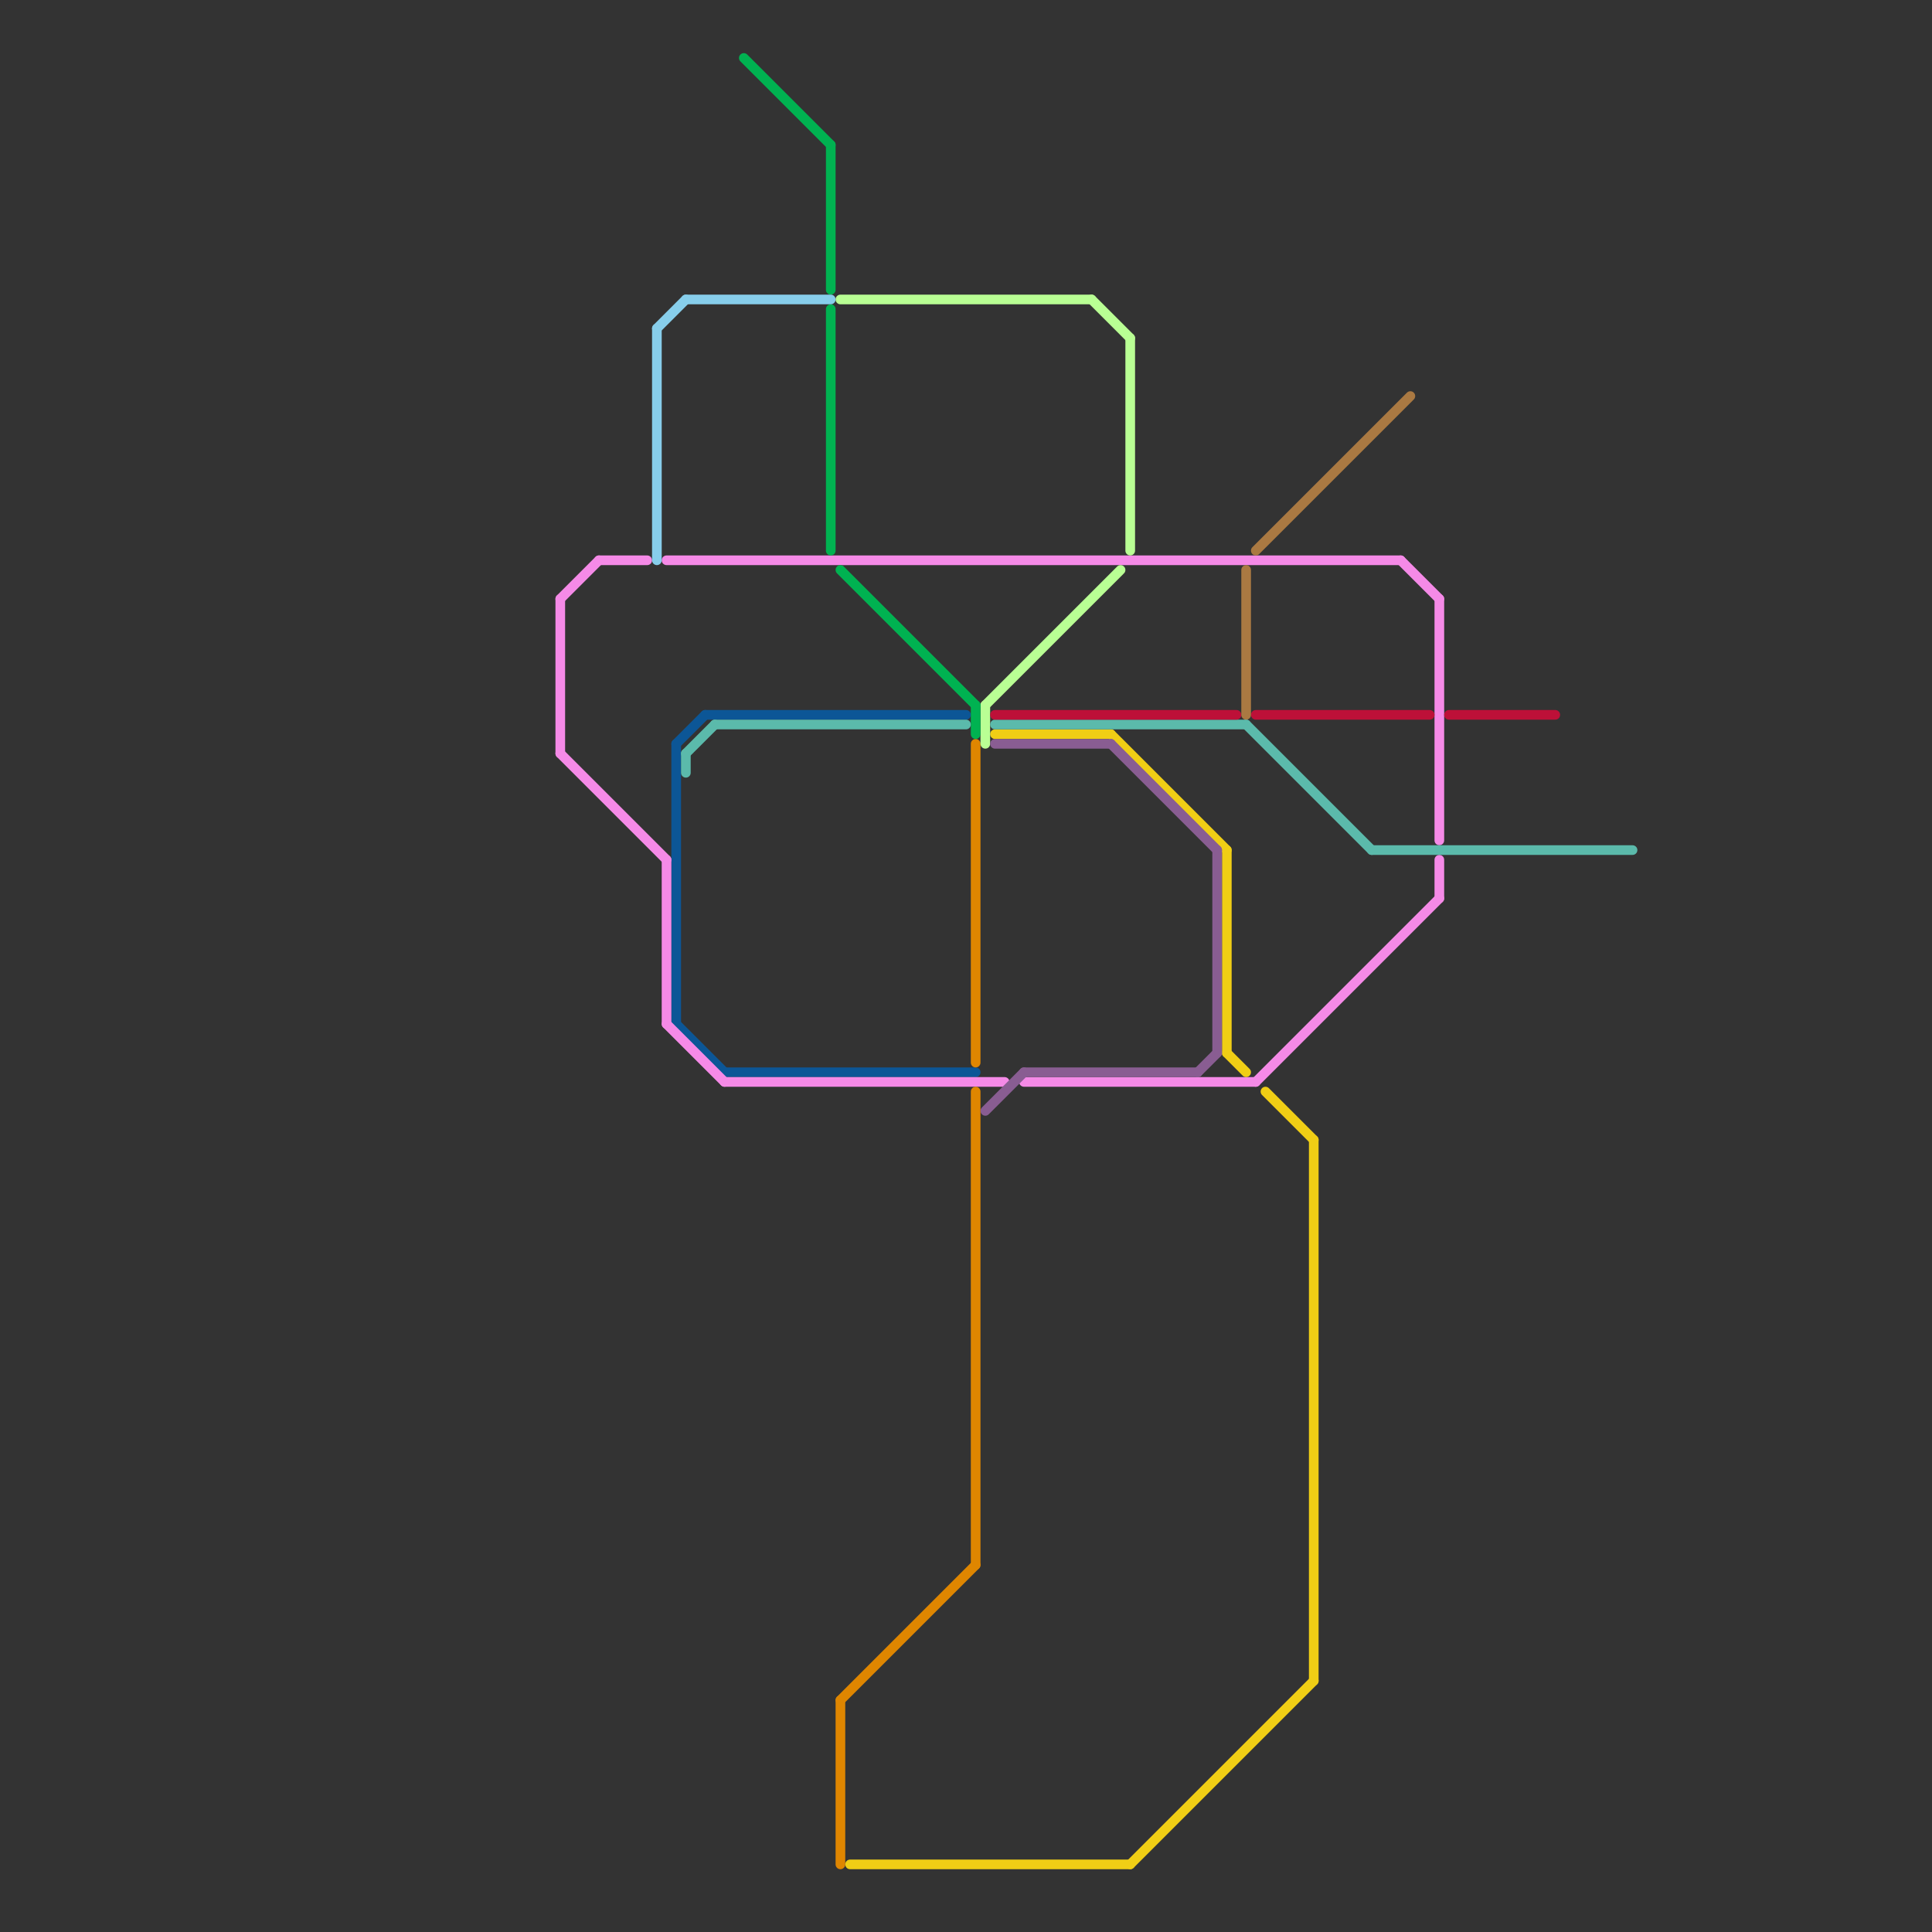 
<svg version="1.1" xmlns="http://www.w3.org/2000/svg" viewBox="0 0 200 200">
<rect x="0" y="0" width="200" height="200" fill="#333333" stroke="none"/>
<style>text { font: 1px Helvetica; font-weight: 600; white-space: pre; dominant-baseline: central; } line { stroke-width: 1; fill: none; stroke-linecap: round; stroke-linejoin: round; } .c0 { stroke: #0c5696 } .c1 { stroke: #f58ae7 } .c2 { stroke: #df8600 } .c3 { stroke: #f0ce15 } .c4 { stroke: #b9ff94 } .c5 { stroke: #00b251 } .c6 { stroke: #5bbaab } .c7 { stroke: #895d92 } .c8 { stroke: #bd1038 } .c9 { stroke: #aa7942 } .c10 { stroke: #87ceeb }</style><defs><g id="wm-xf"><circle r="1.2" fill="#000"/><circle r="0.9" fill="#fff"/><circle r="0.6" fill="#000"/><circle r="0.3" fill="#fff"/></g><g id="wm"><circle r="0.6" fill="#000"/><circle r="0.3" fill="#fff"/></g></defs><line class="c0" x1="70" y1="106" x2="75" y2="111"/><line class="c0" x1="73" y1="74" x2="100" y2="74"/><line class="c0" x1="70" y1="77" x2="70" y2="106"/><line class="c0" x1="75" y1="111" x2="101" y2="111"/><line class="c0" x1="70" y1="77" x2="73" y2="74"/><line class="c1" x1="58" y1="62" x2="58" y2="78"/><line class="c1" x1="149" y1="62" x2="149" y2="87"/><line class="c1" x1="62" y1="58" x2="67" y2="58"/><line class="c1" x1="145" y1="58" x2="149" y2="62"/><line class="c1" x1="106" y1="112" x2="130" y2="112"/><line class="c1" x1="69" y1="58" x2="145" y2="58"/><line class="c1" x1="149" y1="89" x2="149" y2="93"/><line class="c1" x1="75" y1="112" x2="104" y2="112"/><line class="c1" x1="69" y1="89" x2="69" y2="106"/><line class="c1" x1="130" y1="112" x2="149" y2="93"/><line class="c1" x1="69" y1="106" x2="75" y2="112"/><line class="c1" x1="58" y1="62" x2="62" y2="58"/><line class="c1" x1="58" y1="78" x2="69" y2="89"/><line class="c2" x1="101" y1="113" x2="101" y2="162"/><line class="c2" x1="87" y1="176" x2="101" y2="162"/><line class="c2" x1="101" y1="77" x2="101" y2="110"/><line class="c2" x1="87" y1="176" x2="87" y2="193"/><line class="c3" x1="117" y1="193" x2="136" y2="174"/><line class="c3" x1="131" y1="113" x2="136" y2="118"/><line class="c3" x1="127" y1="88" x2="127" y2="109"/><line class="c3" x1="115" y1="76" x2="127" y2="88"/><line class="c3" x1="103" y1="76" x2="115" y2="76"/><line class="c3" x1="127" y1="109" x2="129" y2="111"/><line class="c3" x1="88" y1="193" x2="117" y2="193"/><line class="c3" x1="136" y1="118" x2="136" y2="174"/><line class="c4" x1="113" y1="31" x2="117" y2="35"/><line class="c4" x1="87" y1="31" x2="113" y2="31"/><line class="c4" x1="102" y1="73" x2="102" y2="77"/><line class="c4" x1="102" y1="73" x2="116" y2="59"/><line class="c4" x1="117" y1="35" x2="117" y2="57"/><line class="c5" x1="86" y1="15" x2="86" y2="30"/><line class="c5" x1="101" y1="73" x2="101" y2="76"/><line class="c5" x1="87" y1="59" x2="101" y2="73"/><line class="c5" x1="77" y1="6" x2="86" y2="15"/><line class="c5" x1="86" y1="32" x2="86" y2="57"/><line class="c6" x1="103" y1="75" x2="129" y2="75"/><line class="c6" x1="129" y1="75" x2="142" y2="88"/><line class="c6" x1="74" y1="75" x2="100" y2="75"/><line class="c6" x1="71" y1="78" x2="74" y2="75"/><line class="c6" x1="142" y1="88" x2="169" y2="88"/><line class="c6" x1="71" y1="78" x2="71" y2="80"/><line class="c7" x1="115" y1="77" x2="126" y2="88"/><line class="c7" x1="103" y1="77" x2="115" y2="77"/><line class="c7" x1="106" y1="111" x2="124" y2="111"/><line class="c7" x1="102" y1="115" x2="106" y2="111"/><line class="c7" x1="124" y1="111" x2="126" y2="109"/><line class="c7" x1="126" y1="88" x2="126" y2="109"/><line class="c8" x1="103" y1="74" x2="128" y2="74"/><line class="c8" x1="130" y1="74" x2="148" y2="74"/><line class="c8" x1="150" y1="74" x2="161" y2="74"/><line class="c9" x1="129" y1="59" x2="129" y2="74"/><line class="c9" x1="130" y1="57" x2="146" y2="41"/><line class="c10" x1="68" y1="34" x2="68" y2="58"/><line class="c10" x1="68" y1="34" x2="71" y2="31"/><line class="c10" x1="71" y1="31" x2="86" y2="31"/>
</svg>

